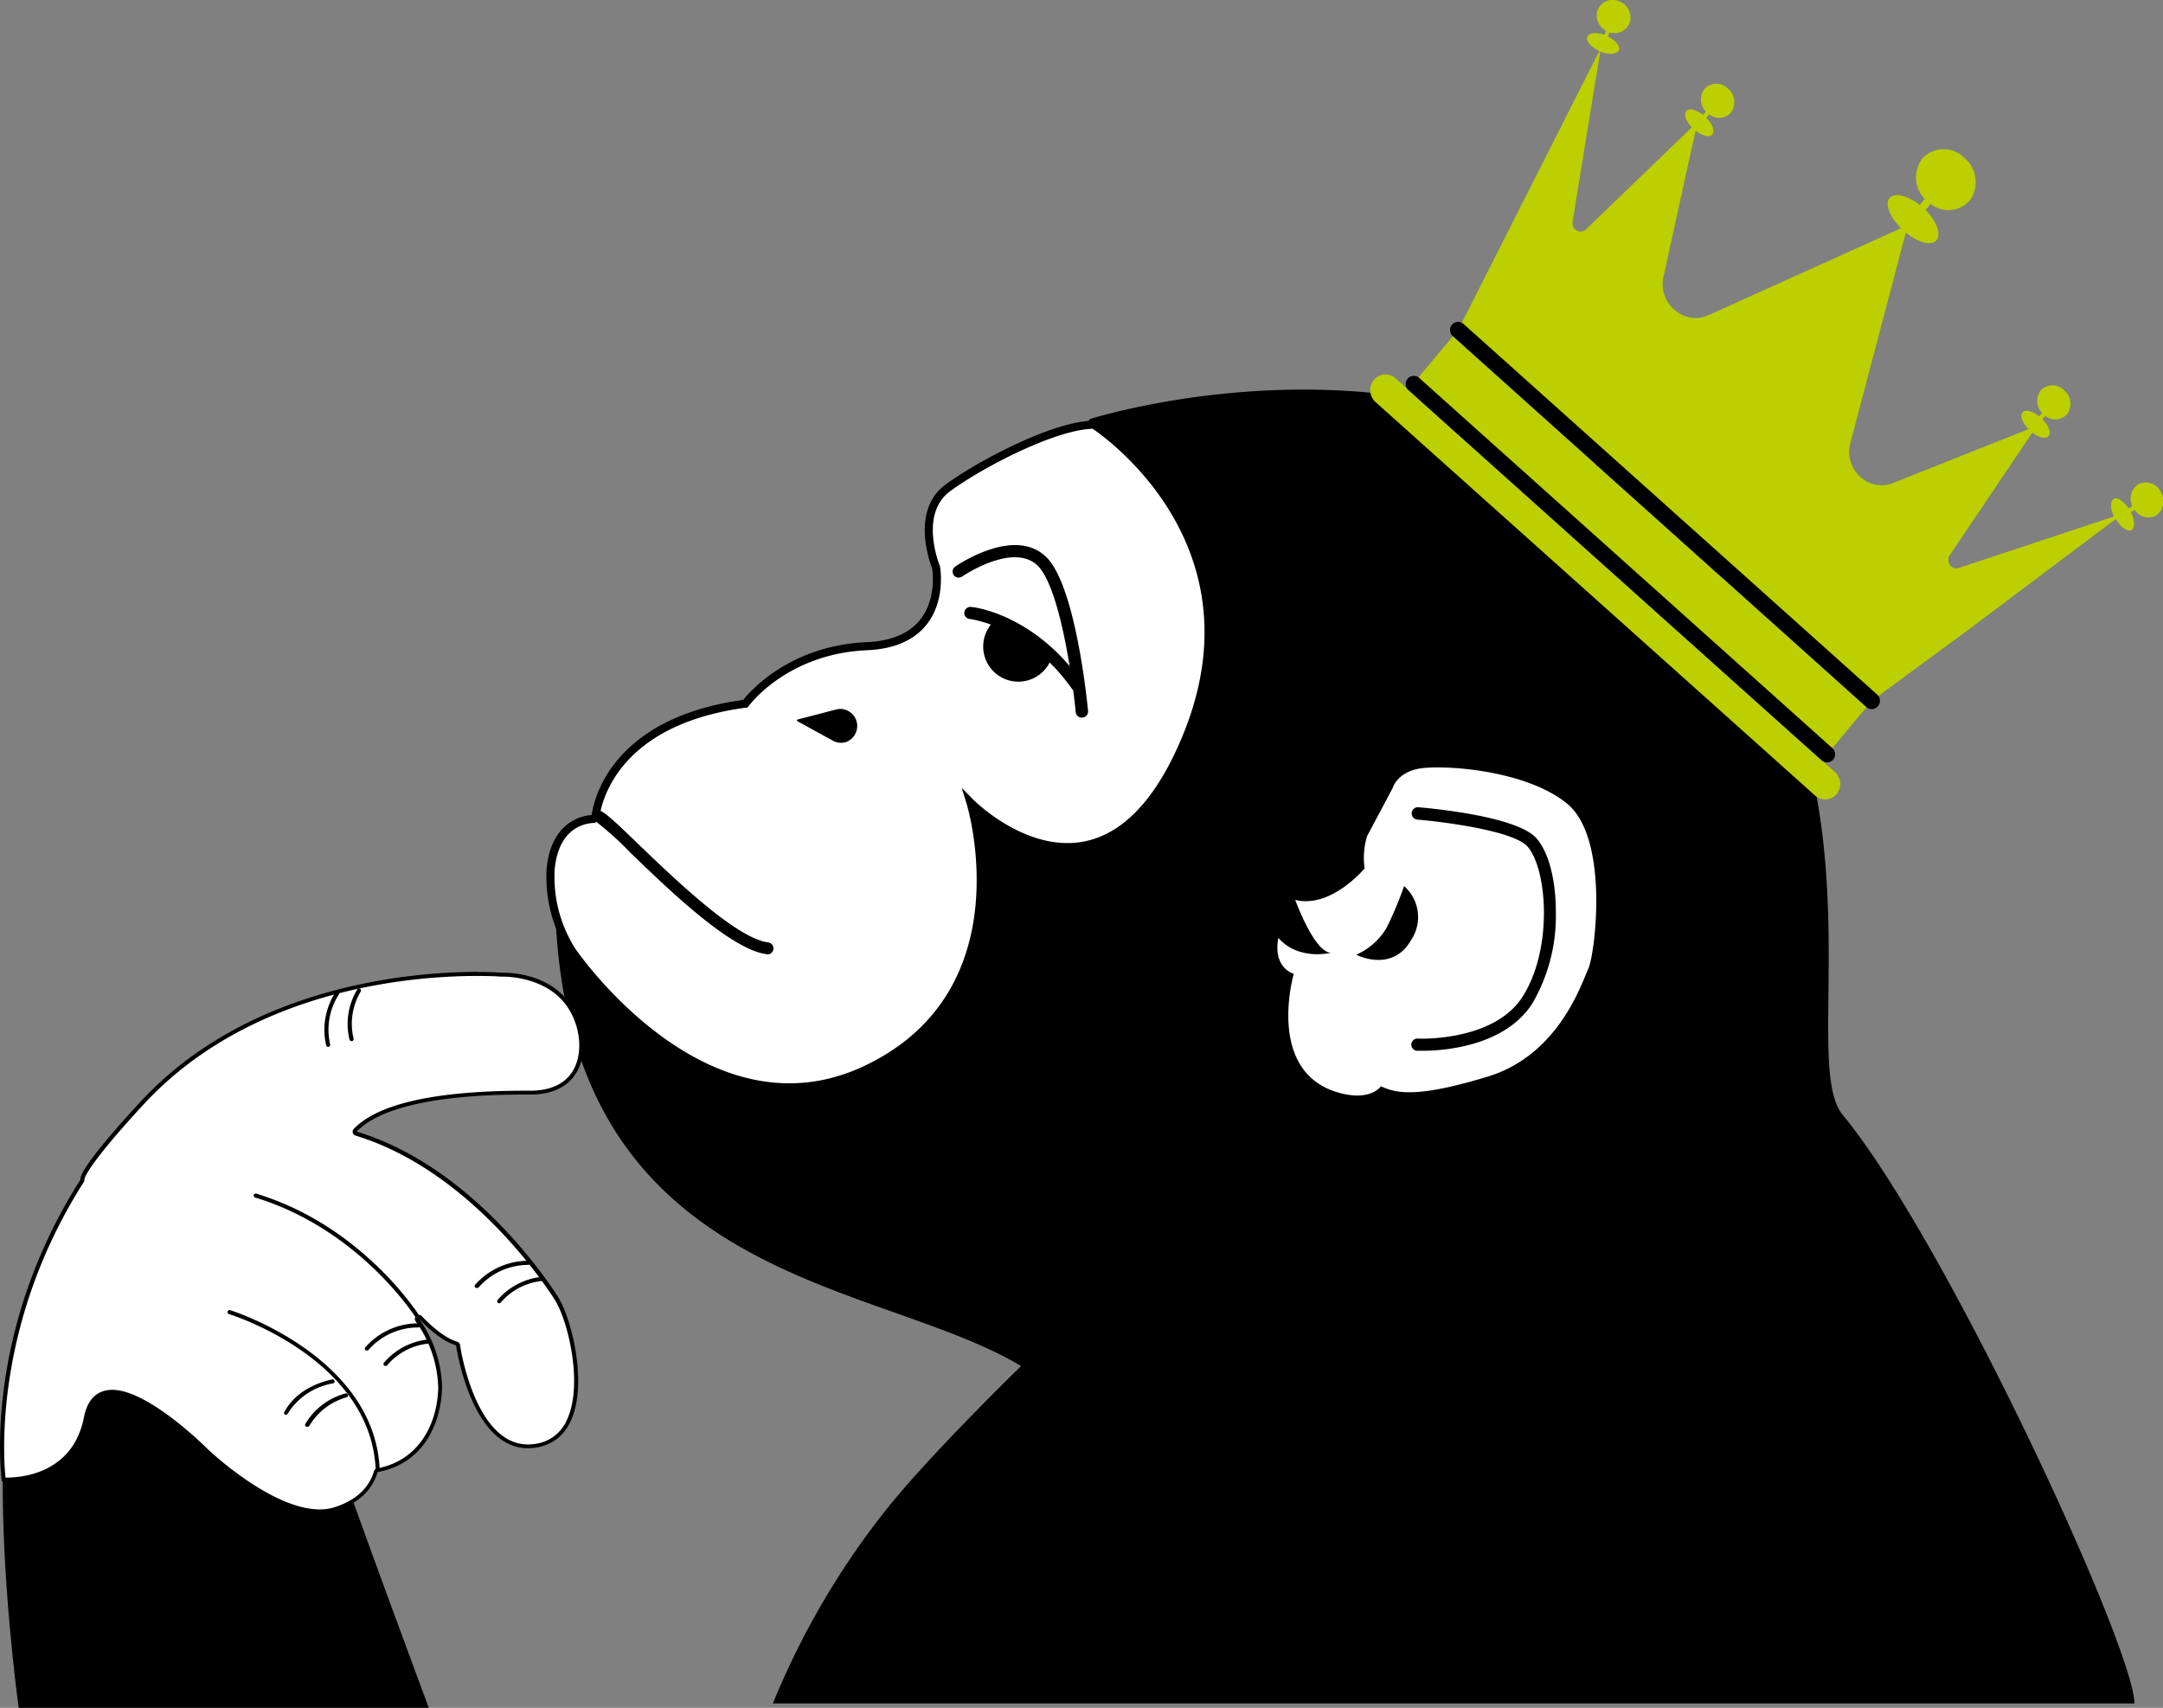 <svg xmlns="http://www.w3.org/2000/svg" viewBox="0 0 286.72 226.37"><rect x="0" y="0" width="286.72" height="226.37" fill="#808080" stroke="none"/><defs><style>.cls-1,.cls-2{fill:#fff;}.cls-2{stroke:#000;stroke-miterlimit:10;stroke-width:1.07px;}.cls-3{fill:#bccf00;}</style></defs><g id="Calque_2" data-name="Calque 2"><g id="Calque_2-2" data-name="Calque 2"><path d="M144.48,55.54s47.67-15.14,77.79,14.25,15.53,70.21,22,78c13.58,16.43,38.55,70.41,38.67,78H102.45A105.25,105.25,0,0,1,118,199.44c6.1-7.45,17.35-18.37,17.35-18.37-18.8-11.3-57.26-10.79-61.43-55.43-1.78-19.11,3.77-15.51,3.77-15.51l34.21-12.41Z"/><path class="cls-1" d="M169.45,124.32c-.74,4.05,2.05,4.75,2.05,4.75s-3.72,12.77,5.68,15.68c4.46,1.38,5.87-.77,5.87-.77,2,.93,4.71,1.6,14.17-1.28s12.46-12.45,13.33-14.32,2.85-17.31-2.88-21.91-17-5.15-19.77-4.55-3.29,2.53-3.29,2.53l-3.39,6.37a9.83,9.83,0,0,0-.33,4.28s-4.44,5.37-9.2,4.18c0,0,2.53,7,4.75,7C176.44,126.29,172.16,127.39,169.45,124.32Z"/><path d="M186.12,117.45a5.47,5.47,0,0,1,.92,7.17c-2.52,4.39-7.26,1.93-7.26,1.93a8.84,8.84,0,0,0,4-3.53A46.92,46.92,0,0,0,186.12,117.45Z"/><path class="cls-2" d="M78.9,108.55s.7-12.73,19.91-15.28c0,0,5.14-7.14,16.12-7.62s9.15-10.46,9.15-10.46-3-7.2,1.59-10.54S140,56.3,145,56.3c0,0,23.23,14.84,12.26,41.42s-28.62,8.65-28.62,8.65,7.75,25.08-13.73,35.35-39.08-15.66-39.08-15.66A18.19,18.19,0,0,1,73,115.13c.69-7,6-6.58,6-6.58"/><path d="M143.39,95.12a.81.81,0,0,1-.8-.73c-.41-4.4-2.12-16.46-5-19.37-3.24-3.24-10,1.36-10.06,1.4a.8.8,0,1,1-.91-1.32c.32-.22,7.92-5.41,12.11-1.22,3.92,3.92,5.44,19.69,5.5,20.36a.8.8,0,0,1-.73.87Z"/><path d="M105.7,95.38,111,94a2.26,2.26,0,0,1,1,4.4,2.31,2.31,0,0,1-1.52-.18l-4.78-2.63a.13.13,0,0,1-.06-.16A.16.16,0,0,1,105.7,95.38Z"/><path d="M188.58,139.28h-.65a.81.81,0,1,1,.08-1.61c.09,0,10,.41,13.81-5.55,4.05-6.32,3.29-16.87.68-19.89-1.81-2.11-11.15-3.3-14.6-3.59A.8.8,0,1,1,188,107c1.34.11,13.12,1.15,15.69,4.14,1.61,1.85,2.56,5.53,2.55,9.82a23,23,0,0,1-3.09,12C199.43,138.84,191,139.28,188.58,139.28Z"/><path d="M101.68,126.47h-.12c-4.75-.68-12.74-8.37-18-13.45a41.66,41.66,0,0,0-4.54-4.1.82.82,0,0,1-.44-1,.81.81,0,0,1,1-.45c.74.3,2.17,1.65,5.06,4.44,4.83,4.64,12.91,12.41,17.14,13a.8.8,0,0,1-.11,1.6Z"/><path class="cls-3" d="M260.37,20.91a4.17,4.17,0,0,1,.7,5.7,3.77,3.77,0,0,1-5.15.42l-.68.8c1.46,1.47,2.11,3.17,1.46,4s-2.43.34-4.07-1l-7.35,27.87a4.46,4.46,0,0,0,1.28,4.48A4.13,4.13,0,0,0,251,64l17.9-7.12c-.81-.82-1.17-1.77-.81-2.21s1.33-.19,2.24.52l.37-.45a2.32,2.32,0,0,1-.19-3,2.15,2.15,0,0,1,3.11,0A2.32,2.32,0,0,1,274,54.9a2.12,2.12,0,0,1-2.89.23l-.37.45c.82.82,1.18,1.78.81,2.22s-1.27.21-2.15-.46L258.47,73.56a1.13,1.13,0,0,0,0,1.31,1,1,0,0,0,1.2.4l20.55-6.81c-.49-1-.53-2-.06-2.32s1.33.26,2,1.24l.5-.3a2.27,2.27,0,0,1,.76-2.88,2.19,2.19,0,0,1,3,1,2.32,2.32,0,0,1-.63,3.14,2.15,2.15,0,0,1-2.82-.75l-.5.3c.52,1.05.56,2.07.08,2.36s-1.45-.34-2.09-1.46L260.84,83.53l-12.71,9.35L193.29,43.74,212,6.76c-1.1-.5-1.8-1.33-1.59-1.88s1.19-.64,2.27-.26l.21-.55a2.3,2.3,0,0,1-1.11-2.78,2.16,2.16,0,0,1,2.91-1.1A2.31,2.31,0,0,1,216,3.09a2.13,2.13,0,0,1-2.65,1.19l-.21.56c1,.5,1.67,1.29,1.46,1.82s-1.33.65-2.48.18l-3.66,22.53a1.13,1.13,0,0,0,.55,1.18,1,1,0,0,0,1.25-.17l14-13.51c-.77-.81-1.1-1.72-.75-2.15s1.33-.19,2.24.52l.37-.45a2.32,2.32,0,0,1-.19-3,2.15,2.15,0,0,1,3.11-.05,2.33,2.33,0,0,1,.4,3.19,2.12,2.12,0,0,1-2.89.23l-.38.45c.82.82,1.18,1.78.82,2.22s-1.33.2-2.23-.51l-4.25,19.34A4.47,4.47,0,0,0,222,41.1a4.15,4.15,0,0,0,4.48.67L252,30.25c-1.51-1.48-2.19-3.23-1.53-4s2.38-.36,4,.93l.67-.81a4.12,4.12,0,0,1-.34-5.34A3.85,3.85,0,0,1,260.37,20.91Z"/><path class="cls-3" d="M192.59,44.57l54.84,49.14L242.19,100,187.34,50.84l5.25-6.27Z"/><path class="cls-3" d="M185,50.15l58.23,52.18a2.13,2.13,0,0,1,.22,2.93h0a2,2,0,0,1-2.84.2L182.33,53.29a2.14,2.14,0,0,1-.21-2.94h0A2,2,0,0,1,185,50.15Z"/><path d="M248.13,94a1.11,1.11,0,0,1-.72-.27L192.57,44.54a1.08,1.08,0,0,1-.08-1.52,1.06,1.06,0,0,1,1.51-.08l54.85,49.14a1.08,1.08,0,0,1,.08,1.52A1.09,1.09,0,0,1,248.13,94Z"/><path d="M242.19,101.05a1.09,1.09,0,0,1-.72-.27L186.62,51.64a1.08,1.08,0,0,1,1.44-1.6L242.9,99.18a1.08,1.08,0,0,1,.09,1.52A1.11,1.11,0,0,1,242.19,101.05Z"/><path d="M2.48,226.37s-6.09-43.47,2.38-53.75,34.78,5.7,38.64,17,13.35,36.78,13.35,36.78Z"/><path d="M139.31,87.44a4.66,4.66,0,1,1-7.2-5.41,12.6,12.6,0,0,1,4,1.86A18.84,18.84,0,0,1,139.31,87.44Z"/><path d="M142.76,91.65a.81.81,0,0,1-.66-.34c-5.94-8.38-13.47-9.25-13.55-9.26a.8.8,0,1,1,.16-1.6c.34,0,8.32.92,14.7,9.92a.8.8,0,0,1-.19,1.13A.79.79,0,0,1,142.76,91.65Z"/><path class="cls-1" d="M42.34,200.3c-6.52,0-14.89-7.94-15-8-.31-.32-7.83-7.83-12.52-7.83-1.87,0-3,1.15-3.48,3.41C9.87,195.51,2.94,196.1.85,196.1H.49c-.25-2.18-1.86-20.36,10.39-39.58a.23.23,0,0,0,0-.18c0-.14.05-1.61,7.85-10.06,14.3-15.5,35.9-17.18,44.53-17.18,2,0,3.11.09,3.12.09h.23c1,0,6.4.22,9,4.46,1.63,2.67,1.88,6,.61,8.23-1.07,1.92-3.12,2.93-5.92,2.93h-.57c-11.87,0-19.5,1.67-22.69,5A.27.27,0,0,0,47,150a.24.24,0,0,0,.18.18c16.07,4.89,26.49,21.74,26.59,21.91,1.78,2.85,3.8,11.31,1.64,16.05A5.59,5.59,0,0,1,71,191.61a7.65,7.65,0,0,1-1.05.08h0c-7.29,0-9.25-13.27-9.27-13.41a.27.27,0,0,0-.19-.22c-2.24-.64-4.69-3.34-4.8-3.46a.28.28,0,0,0-.2-.08.25.25,0,0,0-.16,0,.28.28,0,0,0-.06.37,16,16,0,0,1,3,8.92c-.08,4.56-2.31,9.85-8.33,11a.26.26,0,0,0-.2.19c-.47,1.63-1.8,3.81-5.43,4.95A6.69,6.69,0,0,1,42.34,200.3Z"/><path d="M63.3,129.36h0c1.94,0,3.09.09,3.1.09h.25c1,0,6.24.21,8.77,4.33,1.56,2.55,1.81,5.82.61,8-1,1.82-3,2.79-5.69,2.79h-.56c-12,0-19.65,1.7-22.89,5.07a.54.54,0,0,0,.23.88c16,4.86,26.34,21.62,26.44,21.8,1.75,2.8,3.75,11.13,1.63,15.79a5.33,5.33,0,0,1-4.2,3.27,5.77,5.77,0,0,1-1,.08c-7.06,0-9-13-9-13.17a.55.55,0,0,0-.39-.45c-2.17-.62-4.64-3.35-4.67-3.37a.52.52,0,0,0-.4-.18.59.59,0,0,0-.33.11.54.54,0,0,0-.11.73,15.71,15.71,0,0,1,3,8.76c-.08,4.46-2.25,9.63-8.11,10.75a.52.52,0,0,0-.41.38c-.45,1.56-1.73,3.66-5.25,4.77a6.47,6.47,0,0,1-1.95.28c-6.42,0-14.71-7.87-14.78-7.94-.32-.32-7.92-7.91-12.72-7.91-1.38,0-3.15.63-3.74,3.63-1.45,7.44-8.21,8-10.25,8H.73c-.3-3-1.48-20.57,10.38-39.18a.43.43,0,0,0,.08-.33c0-.15.28-1.74,7.77-9.87C33.2,131,54.71,129.36,63.3,129.36m0-.54c-8.13,0-30.23,1.55-44.73,17.27-7.47,8.09-8,9.9-7.91,10.28-13.21,20.72-10.41,40-10.41,40s.22,0,.6,0c2.13,0,9.24-.6,10.78-8.45.45-2.33,1.66-3.2,3.21-3.2,4.63,0,12.34,7.75,12.34,7.75s8.45,8.1,15.16,8.1a7.09,7.09,0,0,0,2.11-.31c3.64-1.14,5.08-3.31,5.6-5.13,6.77-1.29,8.48-7.42,8.55-11.27a16.21,16.21,0,0,0-3.07-9.08c.15.17,2.63,2.89,4.92,3.54,0,0,1.93,13.64,9.54,13.64a7,7,0,0,0,1.09-.09c8.52-1.39,5.33-16,2.94-19.88,0,0-10.38-17.05-26.74-22,4.61-4.8,18.06-4.91,22.5-4.91h.56c7.58,0,8.24-7.14,5.54-11.56s-8.09-4.59-9.23-4.59h-.21s-1.15-.1-3.14-.1Z"/><path d="M43.5,138.77a.27.27,0,0,1-.26-.2,9.15,9.15,0,0,1,1.2-7,.27.27,0,1,1,.46.27,8.64,8.64,0,0,0-1.14,6.58.27.27,0,0,1-.19.33Z"/><path d="M46.59,138a.29.29,0,0,1-.26-.2,8.82,8.82,0,0,1,1-6.6.27.27,0,1,1,.47.25,8.35,8.35,0,0,0-.93,6.21.27.27,0,0,1-.18.33Z"/><path d="M55.5,175a.27.27,0,0,1-.23-.12c-.08-.12-7.43-11.88-21.45-16.15a.27.27,0,0,1-.18-.33.27.27,0,0,1,.34-.18c14.22,4.32,21.67,16.26,21.74,16.38a.26.26,0,0,1-.08.36A.27.27,0,0,1,55.5,175Z"/><path d="M50.05,194.86a.26.26,0,0,1-.26-.26C49,180,30.54,174.23,30.35,174.18a.27.27,0,0,1,.16-.52c.19.06,19,6,19.81,20.92a.27.27,0,0,1-.25.28Z"/><path d="M63.16,170.71a.27.27,0,0,1-.16-.06.26.26,0,0,1,0-.37,9.36,9.36,0,0,1,7-3.16.26.26,0,0,1,.28.26.28.28,0,0,1-.26.28,8.78,8.78,0,0,0-6.59,3A.28.28,0,0,1,63.16,170.71Z"/><path d="M66.17,172.75a.27.27,0,0,1-.16-.06.27.27,0,0,1-.05-.38,8.9,8.9,0,0,1,5.94-3.07.27.27,0,0,1,.06.54,8.29,8.29,0,0,0-5.58,2.87A.28.28,0,0,1,66.17,172.75Z"/><path d="M37.92,187.53a.27.27,0,0,1-.12,0,.28.28,0,0,1-.11-.37c1.57-2.91,4.65-3.95,6.34-4.32a.27.27,0,0,1,.32.21.27.27,0,0,1-.21.32,8.77,8.77,0,0,0-6,4A.27.27,0,0,1,37.92,187.53Z"/><path d="M40.71,189.11a.33.33,0,0,1-.13,0,.27.27,0,0,1-.11-.36,8.87,8.87,0,0,1,5.32-4.05.27.27,0,0,1,.33.18.25.25,0,0,1-.17.33A8.37,8.37,0,0,0,41,189,.28.28,0,0,1,40.71,189.11Z"/><path d="M48.61,179a.27.27,0,0,1-.17-.06.25.25,0,0,1,0-.37,9.33,9.33,0,0,1,7-3.16.27.27,0,0,1,.28.26.28.28,0,0,1-.26.28,8.78,8.78,0,0,0-6.59,2.95A.26.26,0,0,1,48.61,179Z"/><path d="M51.08,181.05a.27.27,0,0,1-.17-.06.28.28,0,0,1,0-.38,8.88,8.88,0,0,1,5.93-3.07.28.28,0,0,1,.3.24.27.27,0,0,1-.23.3A8.29,8.29,0,0,0,51.29,181,.28.28,0,0,1,51.08,181.05Z"/></g></g></svg>